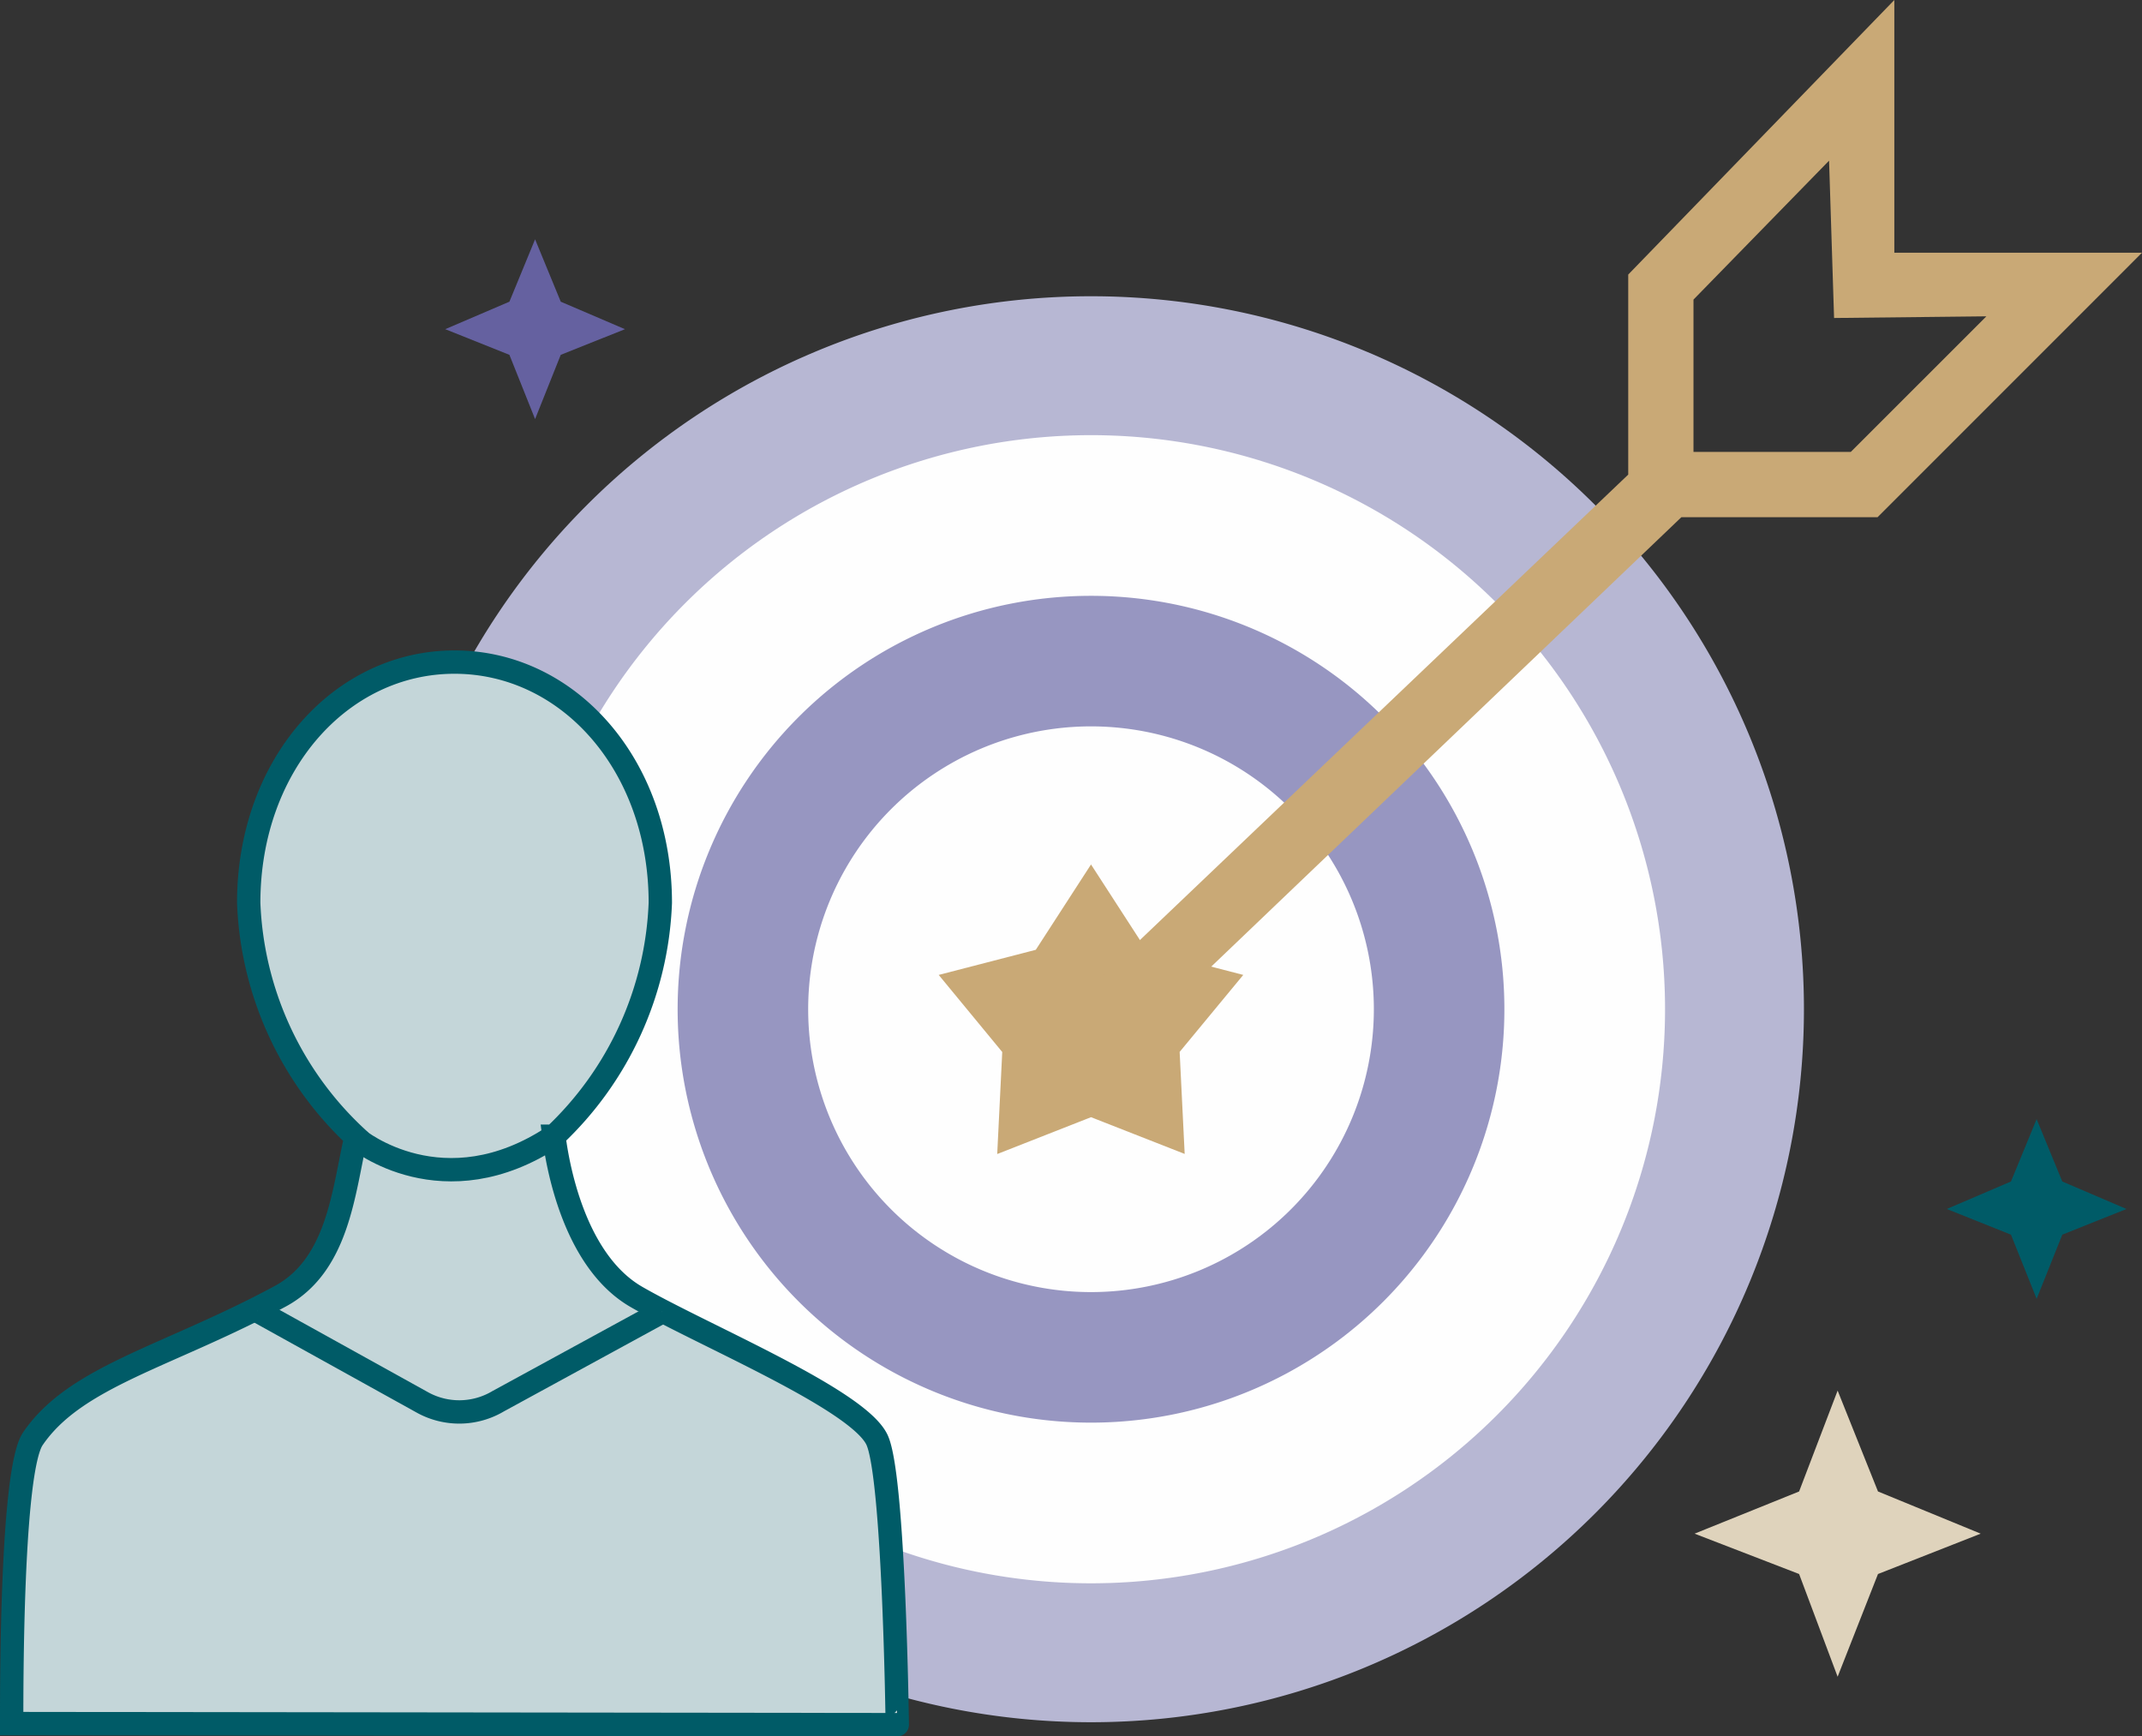 <svg xmlns="http://www.w3.org/2000/svg" width="142.778" height="115.73" viewBox="0 0 142.778 115.73">
  <rect x="0" y="0" width="142.778" height="115.73" fill="#333333" stroke="none"/>
  <g id="icon2" transform="translate(0.778)">
    <path id="Fill_1" data-name="Fill 1" d="M4.278,4.157,0,5.99,4.278,7.7l1.712,4.279L7.7,7.7,11.98,5.99,7.7,4.157,5.989,0Z" transform="translate(128.987 74.592)" fill="#005b67"/>
    <path id="Fill_2" data-name="Fill 2" d="M9.536,19.072,6.968,12.225,0,9.536,6.968,6.724,9.536,0l2.69,6.724,6.846,2.812-6.846,2.69Z" transform="translate(112.176 92.685)" fill="#dfd3bc"/>
    <path id="Fill_3" data-name="Fill 3" d="M5.99,11.981,4.279,7.7,0,5.99,4.279,4.157,5.99,0,7.7,4.157,11.981,5.99,7.7,7.7Z" transform="translate(28.899 15.951)" fill="#6561a0"/>
    <g id="Group_26" data-name="Group 26" transform="translate(0 0)">
      <path id="Fill_4" data-name="Fill 4" d="M47.522,0A47.522,47.522,0,1,1,0,47.522,47.522,47.522,0,0,1,47.522,0" transform="translate(24.422 19.745)" fill="#b7b7d3"/>
      <path id="Fill_6" data-name="Fill 6" d="M38.263,0A38.263,38.263,0,1,1,0,38.263,38.264,38.264,0,0,1,38.263,0" transform="translate(33.682 29.004)" fill="#fefefe"/>
      <path id="Fill_8" data-name="Fill 8" d="M27.553,0A27.554,27.554,0,1,1,0,27.553,27.553,27.553,0,0,1,27.553,0" transform="translate(44.391 39.713)" fill="#9796c1"/>
      <path id="Fill_10" data-name="Fill 10" d="M18.853,0A18.853,18.853,0,1,1,0,18.853,18.852,18.852,0,0,1,18.853,0" transform="translate(53.092 48.414)" fill="#fefefe"/>
      <path id="Fill_12" data-name="Fill 12" d="M57.685,51.849c-1.249-2.709-11.576-6.964-16.042-9.538-4.195-2.418-5.274-8.9-5.5-10.712a22.508,22.508,0,0,0,7.093-15.551C43.239,6.843,37.1,0,29.519,0S15.8,6.843,15.8,16.048a22.5,22.5,0,0,0,7.146,15.6c-.837,3.663-1.181,8.535-5.045,10.621-7.47,4.034-13.642,5.307-16.49,9.5C-.024,53.883,0,68.263,0,70.749l59.031.072s-.208-16.5-1.346-18.973" transform="translate(0 44.13)" fill="#c4d6d9"/>
      <path id="Stroke_14" data-name="Stroke 14" d="M57.685,51.849c-1.249-2.709-11.576-6.964-16.042-9.538-4.195-2.418-5.274-8.9-5.5-10.712a22.508,22.508,0,0,0,7.093-15.551C43.239,6.843,37.1,0,29.519,0S15.8,6.843,15.8,16.048a22.5,22.5,0,0,0,7.146,15.6c-.837,3.663-1.181,8.535-5.045,10.621-7.47,4.034-13.642,5.307-16.49,9.5C-.024,53.883,0,68.263,0,70.749l59.031.072S58.824,54.318,57.685,51.849Z" transform="translate(0 44.13)" fill="none" stroke="#005b67" stroke-miterlimit="10" stroke-width="1.556"/>
      <g id="Group_19" data-name="Group 19" transform="translate(16.38 87.378)">
        <path id="Fill_16" data-name="Fill 16" d="M0,0,11.005,6.1a5.074,5.074,0,0,0,5.052-.089L26.967.059" transform="translate(0 0)" fill="#c4d6d9"/>
        <path id="Stroke_18" data-name="Stroke 18" d="M0,0,11.005,6.1a5.074,5.074,0,0,0,5.052-.089L26.967.059" transform="translate(0 0)" fill="none" stroke="#005b67" stroke-miterlimit="10" stroke-width="1.556"/>
      </g>
      <path id="Stroke_20" data-name="Stroke 20" d="M0,.2S5.712,4.908,13.088,0" transform="translate(23.057 75.729)" fill="none" stroke="#005b67" stroke-miterlimit="10" stroke-width="1.556"/>
      <path id="Fill_22" data-name="Fill 22" d="M10.152,16.844,3.9,19.3l.335-6.8L0,7.362,6.471,5.688,10.152,0l3.681,5.688L20.3,7.362l-4.24,5.131.335,6.8Z" transform="translate(61.793 57.618)" fill="#c9a976"/>
      <path id="Fill_24" data-name="Fill 24" d="M3.234,70.168v0L0,66.933l37.036-35.3V18.3L54.773,0V16.844H71.282L53.657,34.471H40.58L3.235,70.167ZM50.423,10.709l-9.037,9.259V30.12H51.872l9.037-9.036-10.152.111Z" transform="translate(70.718)" fill="#c9a976"/>
    </g>
  </g>
</svg>
